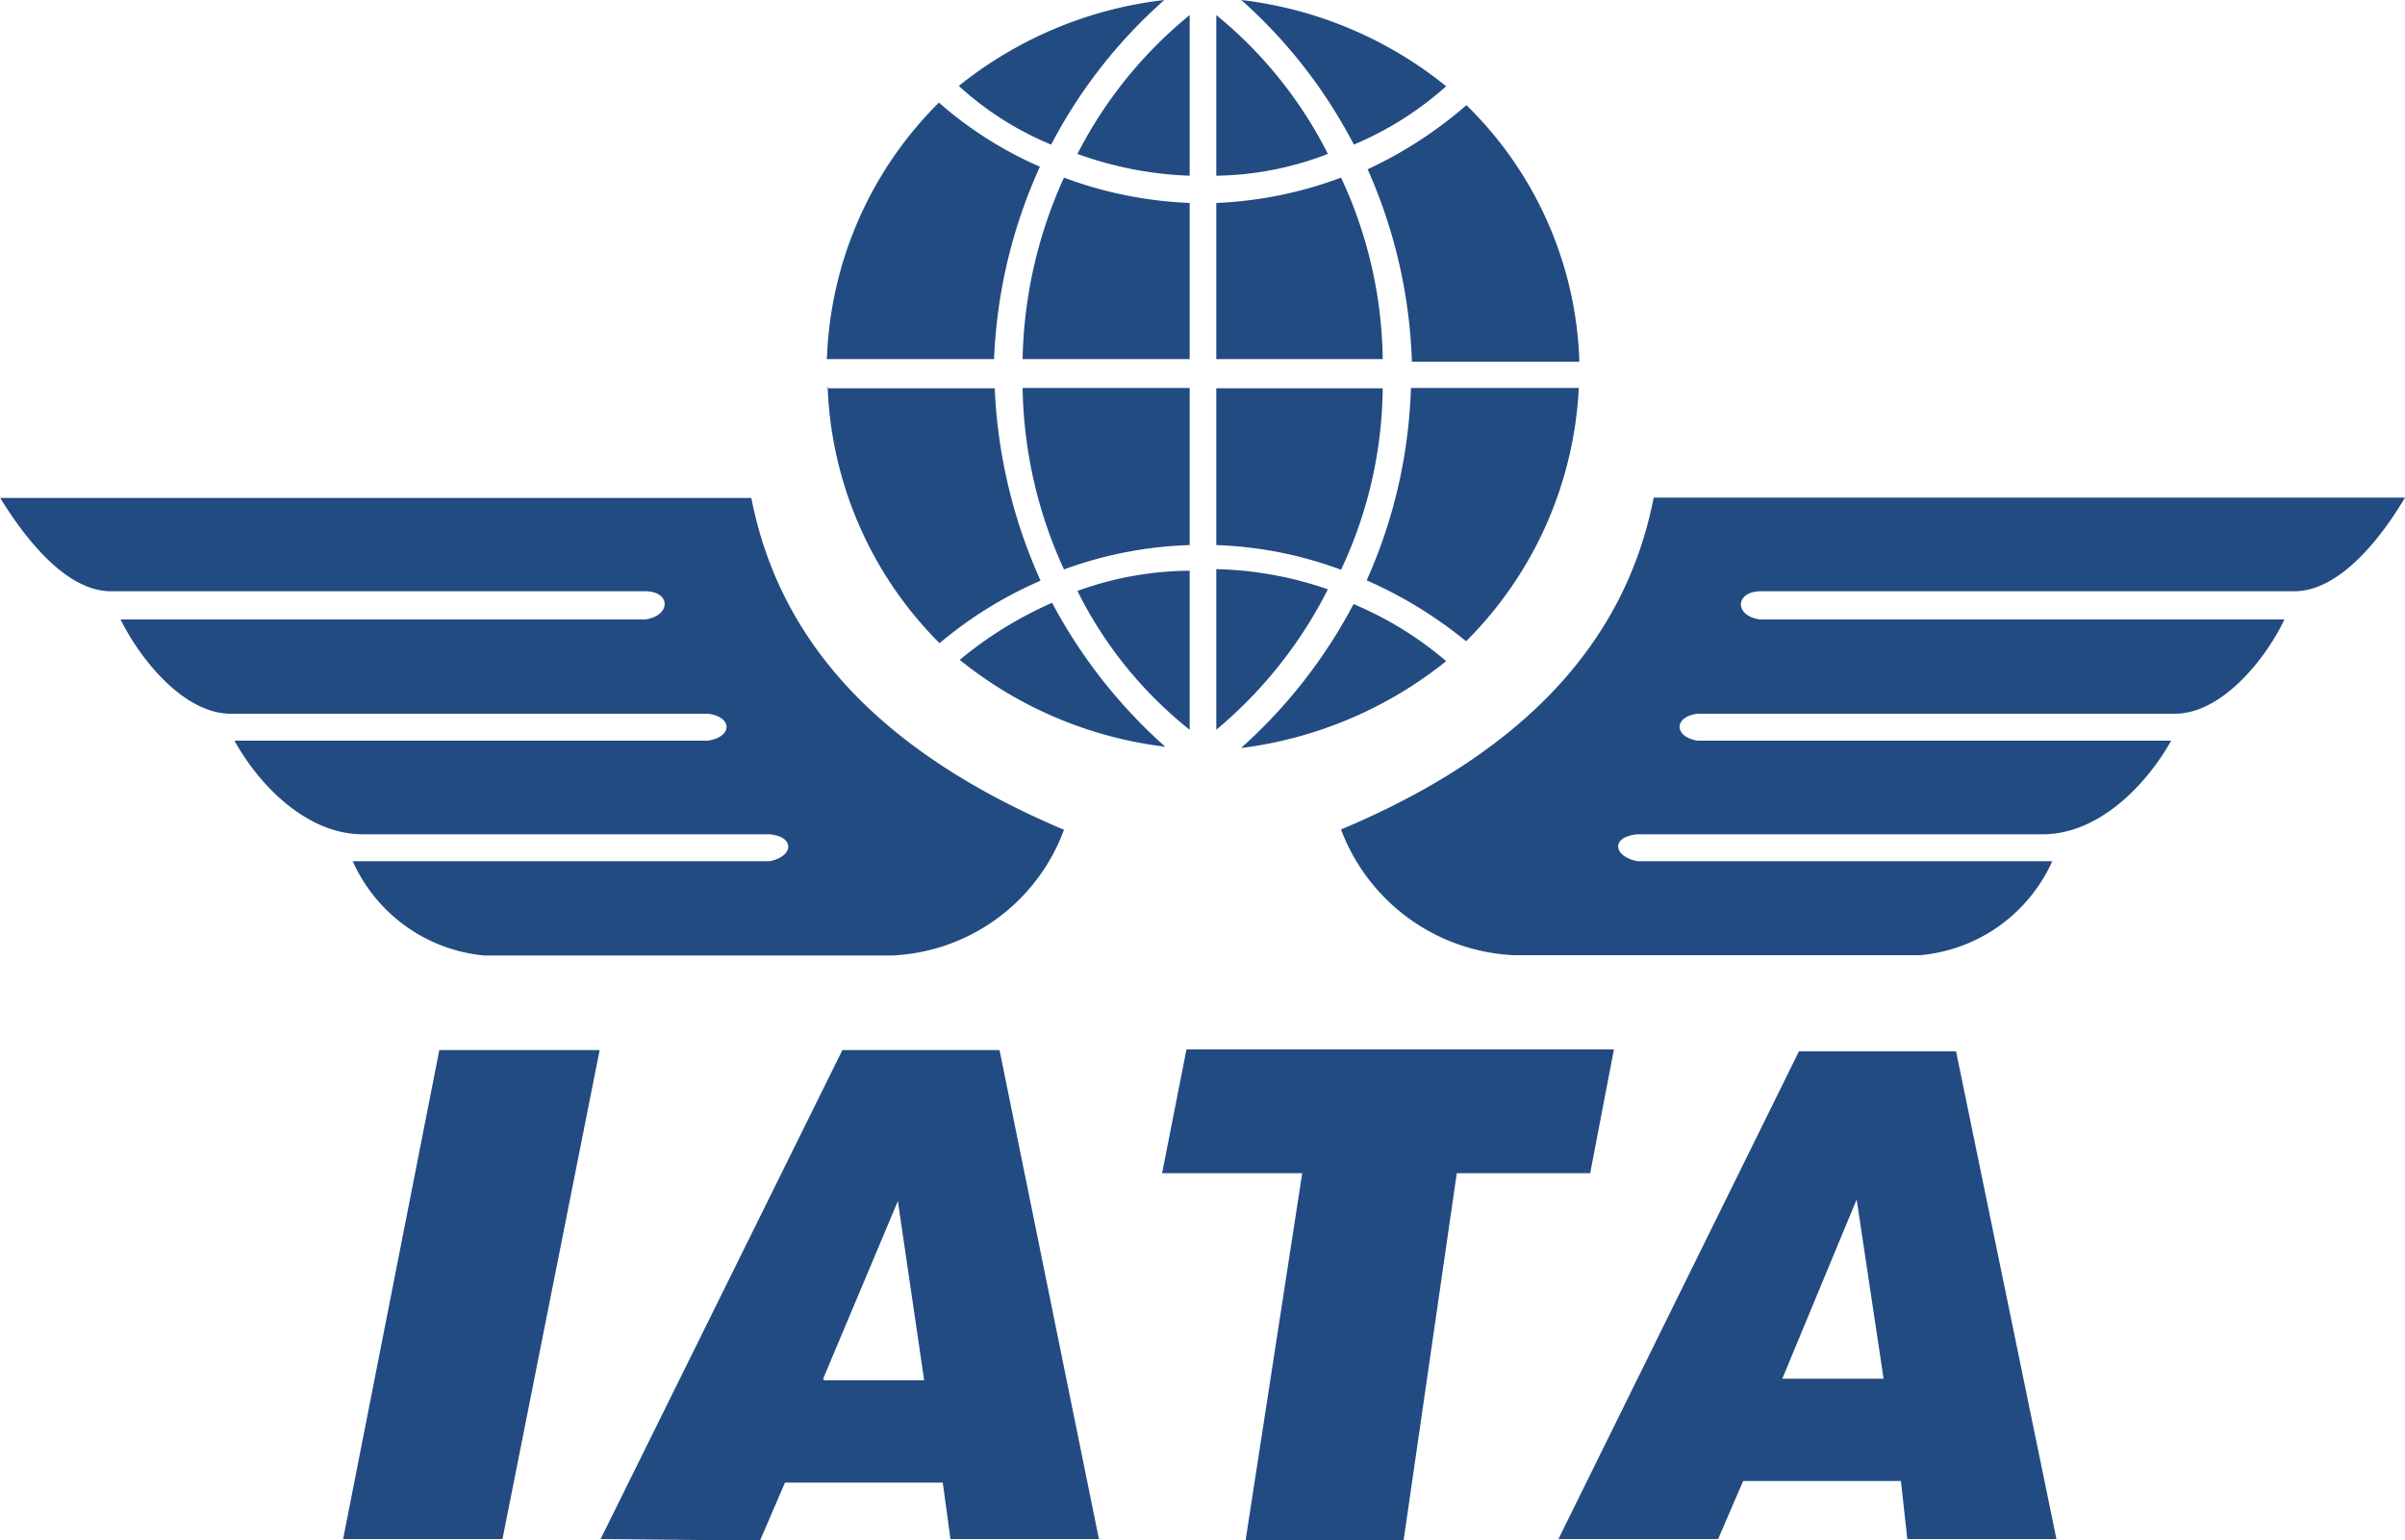 <svg xmlns="http://www.w3.org/2000/svg" viewBox="0 0 75 48.04"><defs><style>.cls-1{fill:#224b82;}</style></defs><title>iata</title><g id="レイヤー_2" data-name="レイヤー 2"><g id="固定"><path class="cls-1" d="M10.7,48l3-15.25h5L15.67,48h-5m15-5L28,37.46l.82,5.59H25.7m-2,5,.78-1.81H29.4L29.64,48h4.63l-3.1-15.25H26.27L18.73,48Zm15.15,0h4.92l1.66-11.46h4.16l.74-3.86H37l-.76,3.86h4.37L38.85,48m16.73-5,2.32-5.59.84,5.59H55.58m-2,5,.78-1.81h4.92L59.48,48h4.65L61,32.79h-4.9L48.6,48ZM75,15.52H51.57c-.84,4.31-3.82,7.86-9.75,10.35a6.06,6.06,0,0,0,5.37,3.92H59.88A5,5,0,0,0,64,26.86H51.07c-.78-.15-.84-.77,0-.84H63.71c1.65,0,3.14-1.4,4-2.92H52.94c-.75-.12-.75-.75,0-.84H67.82c1.49,0,2.86-1.75,3.42-2.94H54.89c-.8-.1-.8-.86,0-.88H71.55c1.31,0,2.57-1.44,3.45-2.92m-75,0C.91,17,2.15,18.44,3.46,18.44H20.12c.81,0,.81.77,0,.88H3.76c.58,1.18,1.94,2.94,3.44,2.94H22.08c.77.1.77.72,0,.84H7.31c.85,1.52,2.34,2.92,4,2.92H24c.79.07.76.69,0,.84H11a5,5,0,0,0,4.1,2.94H27.82a6,6,0,0,0,5.36-3.92c-5.91-2.5-8.9-6-9.75-10.35H0M29.9,2.68a9.83,9.83,0,0,0,2.88,1.83A15.73,15.73,0,0,1,36.31,0,12.53,12.53,0,0,0,29.9,2.68M25.78,11.2H31a16,16,0,0,1,1.43-6,12.07,12.07,0,0,1-3.15-2,11.83,11.83,0,0,0-3.49,7.92M37.1,6.33a12.68,12.68,0,0,1-3.92-.79,14.29,14.29,0,0,0-1.29,5.66H37.1V6.33m8-3.64A12.48,12.48,0,0,0,38.71,0a15.74,15.74,0,0,1,3.51,4.51,10.31,10.31,0,0,0,2.89-1.83m4.14,8.52a11.68,11.68,0,0,0-3.52-7.92,13.1,13.1,0,0,1-3.08,2,16,16,0,0,1,1.38,6h5.22M37.93,6.33V11.2h5.19a13.71,13.71,0,0,0-1.3-5.66,12.58,12.58,0,0,1-3.89.79m-8,14.25a12.61,12.61,0,0,0,6.41,2.71,16.1,16.1,0,0,1-3.53-4.49,12.12,12.12,0,0,0-2.88,1.78m-4.12-8.52a11.92,11.92,0,0,0,3.49,8,12.74,12.74,0,0,1,3.15-1.95,16.29,16.29,0,0,1-1.43-6H25.78M37.1,17v-4.9H31.89a14.06,14.06,0,0,0,1.29,5.66A12.48,12.48,0,0,1,37.1,17m8,3.62a11,11,0,0,0-2.89-1.78,16,16,0,0,1-3.51,4.49,12.75,12.75,0,0,0,6.4-2.71m4.14-8.52H44a15.86,15.86,0,0,1-1.38,6A13.41,13.41,0,0,1,45.72,20a12,12,0,0,0,3.52-8M37.93,17a12.31,12.31,0,0,1,3.89.77,13.54,13.54,0,0,0,1.3-5.66H37.93V17M37.1.47A13.53,13.53,0,0,0,33.6,4.8a11.4,11.4,0,0,0,3.5.68v-5m.83,0v5a10,10,0,0,0,3.48-.68A13.33,13.33,0,0,0,37.93.47M37.1,22.8v-5a10.43,10.43,0,0,0-3.5.63,12.78,12.78,0,0,0,3.5,4.33m.83,0a13.83,13.83,0,0,0,3.48-4.38,11.39,11.39,0,0,0-3.48-.63v5"/></g></g></svg>